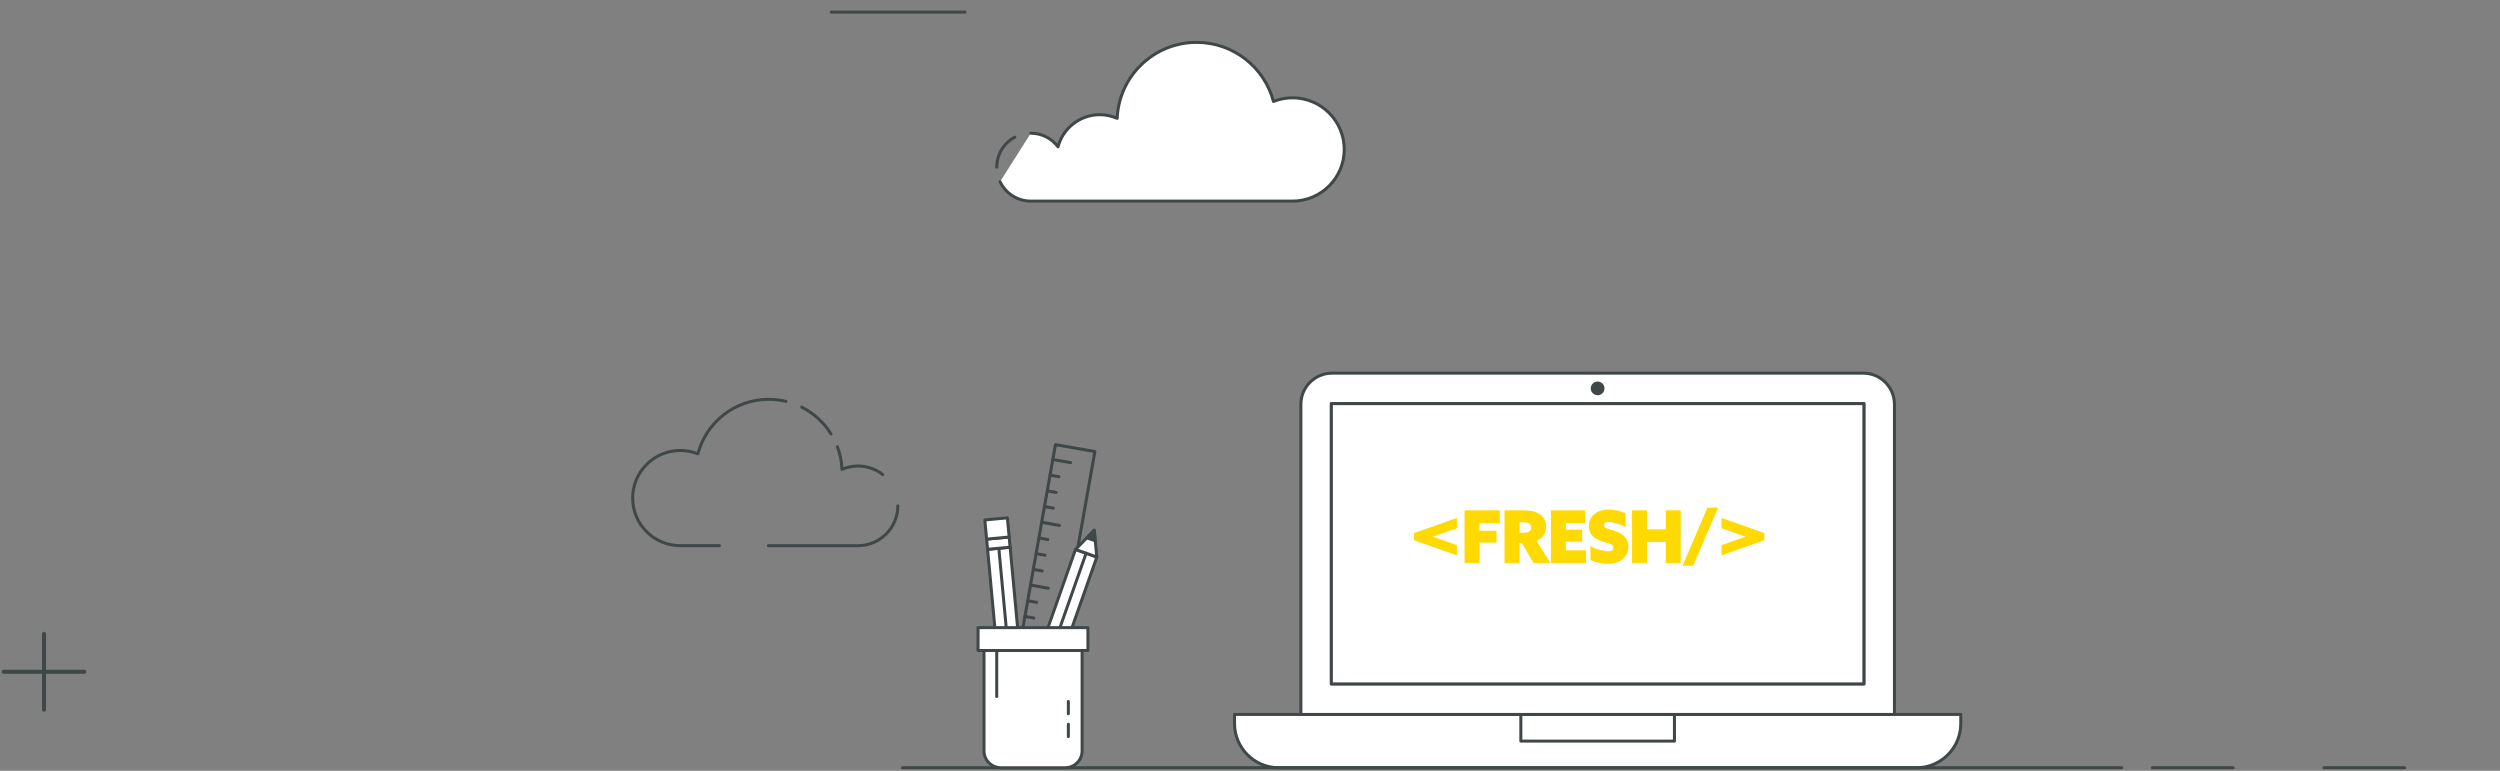 <svg xmlns="http://www.w3.org/2000/svg" width="1239" height="382" viewBox="0 0 1239 382" fill="none"><rect x="0" y="0" width="1239" height="382" fill="#808080" stroke="none"/><path d="M412 6H478.23" stroke="#3F4749" stroke-width="1.5" stroke-linecap="round" stroke-linejoin="round"></path><path d="M611.814 354.07H971.766V358.608C971.766 370.696 961.931 380.495 949.843 380.495H633.757C621.649 380.495 611.835 370.676 611.835 358.608V354.07H611.814Z" fill="white" stroke="#3F4749" stroke-width="1.5" stroke-linecap="round" stroke-linejoin="round"></path><path d="M829.854 354.07H753.729V367.283H829.854V354.07Z" fill="white" stroke="#3F4749" stroke-width="1.5" stroke-linecap="round" stroke-linejoin="round"></path><path d="M660.145 184.938H923.436C931.964 184.938 938.883 191.845 938.883 200.359V354.07H644.719V200.359C644.719 191.845 651.637 184.938 660.165 184.938H660.145Z" fill="white" stroke="#3F4749" stroke-width="1.5" stroke-linecap="round" stroke-linejoin="round"></path><path d="M923.739 200.035H659.824V338.948H923.739V200.035Z" fill="#FFE500" stroke="#3F4749" stroke-width="1.5" stroke-linecap="round" stroke-linejoin="round"></path><path d="M923.739 200.035H659.824V338.948H923.739V200.035Z" fill="white" stroke="#3F4749" stroke-width="1.5" stroke-linecap="round" stroke-linejoin="round"></path><path d="M791.782 195.137C793.248 195.137 794.437 193.95 794.437 192.486C794.437 191.023 793.248 189.836 791.782 189.836C790.316 189.836 789.127 191.023 789.127 192.486C789.127 193.95 790.316 195.137 791.782 195.137Z" fill="#3F4749" stroke="#3F4749" stroke-width="1.5" stroke-linecap="round" stroke-linejoin="round"></path><path d="M447.297 380.492H1051.53" stroke="#3F4749" stroke-width="1.5" stroke-linecap="round" stroke-linejoin="round"></path><path d="M1066.78 380.492H1106.74" stroke="#3F4749" stroke-width="1.5" stroke-linecap="round" stroke-linejoin="round"></path><path d="M1151.77 380.492H1191.74" stroke="#3F4749" stroke-width="1.5" stroke-linecap="round" stroke-linejoin="round"></path><path d="M389.493 198.91C386.758 198.248 383.902 197.906 380.986 197.906C364.131 197.906 349.972 209.372 345.869 224.914C343.174 223.849 340.238 223.247 337.181 223.247C324.128 223.247 313.549 233.809 313.549 246.841C313.549 259.873 324.128 270.435 337.181 270.435H356.549" stroke="#3F4749" stroke-width="1.5" stroke-linecap="round" stroke-linejoin="round"></path><path d="M411.838 215.035C408.318 209.392 403.27 204.774 397.297 201.762" stroke="#3F4749" stroke-width="1.5" stroke-linecap="round" stroke-linejoin="round"></path><path d="M437.482 235.217C434.103 232.547 429.839 230.96 425.213 230.96C422.397 230.96 419.702 231.563 417.289 232.627C417.128 228.691 416.324 224.916 414.996 221.402" stroke="#3F4749" stroke-width="1.5" stroke-linecap="round" stroke-linejoin="round"></path><path d="M380.844 270.438H425.192C436.113 270.438 444.962 261.603 444.962 250.699" stroke="#3F4749" stroke-width="1.5" stroke-linecap="round" stroke-linejoin="round"></path><path d="M542.622 223.806L523.096 220.348L498.356 359.576L517.882 363.035L542.622 223.806Z" stroke="#3F4749" stroke-width="1.5" stroke-linecap="round" stroke-linejoin="round"></path><path d="M521.791 227.727L530.6 229.273" stroke="#3F4749" stroke-width="1.5" stroke-linecap="round" stroke-linejoin="round"></path><path d="M520.424 235.496L524.808 236.279" stroke="#3F4749" stroke-width="1.5" stroke-linecap="round" stroke-linejoin="round"></path><path d="M519.035 243.27L523.44 244.053" stroke="#3F4749" stroke-width="1.5" stroke-linecap="round" stroke-linejoin="round"></path><path d="M517.648 251.059L522.053 251.842" stroke="#3F4749" stroke-width="1.5" stroke-linecap="round" stroke-linejoin="round"></path><path d="M516.279 258.832L525.068 260.398" stroke="#3F4749" stroke-width="1.5" stroke-linecap="round" stroke-linejoin="round"></path><path d="M514.893 266.621L519.277 267.404" stroke="#3F4749" stroke-width="1.5" stroke-linecap="round" stroke-linejoin="round"></path><path d="M513.504 274.391L517.909 275.174" stroke="#3F4749" stroke-width="1.5" stroke-linecap="round" stroke-linejoin="round"></path><path d="M512.117 282.184L516.522 282.947" stroke="#3F4749" stroke-width="1.5" stroke-linecap="round" stroke-linejoin="round"></path><path d="M510.75 289.953L519.539 291.519" stroke="#3F4749" stroke-width="1.5" stroke-linecap="round" stroke-linejoin="round"></path><path d="M509.361 297.746L513.746 298.509" stroke="#3F4749" stroke-width="1.5" stroke-linecap="round" stroke-linejoin="round"></path><path d="M507.975 305.516L512.379 306.299" stroke="#3F4749" stroke-width="1.5" stroke-linecap="round" stroke-linejoin="round"></path><path d="M506.586 313.309L510.991 314.072" stroke="#3F4749" stroke-width="1.5" stroke-linecap="round" stroke-linejoin="round"></path><path d="M505.219 321.078L514.008 322.644" stroke="#3F4749" stroke-width="1.5" stroke-linecap="round" stroke-linejoin="round"></path><path d="M503.83 328.848L508.235 329.631" stroke="#3F4749" stroke-width="1.5" stroke-linecap="round" stroke-linejoin="round"></path><path d="M502.443 336.641L506.848 337.424" stroke="#3F4749" stroke-width="1.5" stroke-linecap="round" stroke-linejoin="round"></path><path d="M501.076 344.41L505.461 345.193" stroke="#3F4749" stroke-width="1.5" stroke-linecap="round" stroke-linejoin="round"></path><path d="M499.688 352.203L508.477 353.749" stroke="#3F4749" stroke-width="1.5" stroke-linecap="round" stroke-linejoin="round"></path><path d="M543.602 276.031L533.014 272.316L503.184 357.074L513.772 360.788L543.602 276.031Z" fill="white" stroke="#3F4749" stroke-width="1.5" stroke-linecap="round" stroke-linejoin="round"></path><path d="M532.996 272.323L542.308 262.785L543.575 276.038L532.996 272.323Z" fill="white" stroke="#3F4749" stroke-width="1.5" stroke-linecap="round" stroke-linejoin="round"></path><path d="M538.627 266.54L542.81 268.006L542.308 262.785L538.627 266.54Z" fill="#3F4749" stroke="#3F4749" stroke-width="1.5" stroke-linecap="round" stroke-linejoin="round"></path><path d="M508.459 358.929L538.286 274.172" stroke="#3F4749" stroke-width="1.5" stroke-linecap="round" stroke-linejoin="round"></path><path d="M513.768 360.781L503.18 357.066L501.5 361.84L512.088 365.555L513.768 360.781Z" fill="white" stroke="#3F4749" stroke-width="1.5" stroke-linecap="round" stroke-linejoin="round"></path><path d="M512.096 365.582L501.508 361.867L498.334 370.885L508.922 374.599L512.096 365.582Z" fill="#EDEDED" stroke="#3F4749" stroke-width="1.5" stroke-linecap="round" stroke-linejoin="round"></path><path d="M497.757 361.703L508.932 360.668L500.62 271.215L489.445 272.25L497.757 361.703Z" fill="white" stroke="#3F4749" stroke-width="1.5" stroke-linecap="round" stroke-linejoin="round"></path><path d="M508.92 360.652L504.455 373.202L497.758 361.697L508.92 360.652Z" fill="#FFBD66" stroke="#3F4749" stroke-width="1.5" stroke-linecap="round" stroke-linejoin="round"></path><path d="M506.225 368.242L501.82 368.664L504.455 373.202L506.225 368.242Z" fill="#3F4749" stroke="#3F4749" stroke-width="1.5" stroke-linecap="round" stroke-linejoin="round"></path><path d="M495.021 271.719L503.348 361.175" stroke="#3F4749" stroke-width="1.5" stroke-linecap="round" stroke-linejoin="round"></path><path d="M489.437 272.222L500.611 271.188L500.143 266.149L488.968 267.184L489.437 272.222Z" fill="white" stroke="#3F4749" stroke-width="1.5" stroke-linecap="round" stroke-linejoin="round"></path><path d="M488.968 267.199L500.143 266.164L499.258 256.647L488.084 257.682L488.968 267.199Z" fill="white" stroke="#3F4749" stroke-width="1.5" stroke-linecap="round" stroke-linejoin="round"></path><path d="M487.641 322.383H536.292V372.121C536.292 376.739 532.531 380.494 527.906 380.494H496.048C491.422 380.494 487.661 376.739 487.661 372.121V322.383H487.641Z" fill="white" stroke="#3F4749" stroke-width="1.5" stroke-linecap="round" stroke-linejoin="round"></path><path d="M539.169 311.059H484.725V322.384H539.169V311.059Z" fill="white" stroke="#3F4749" stroke-width="1.5" stroke-linecap="round" stroke-linejoin="round"></path><path d="M493.977 322.645V345.194" stroke="#3F4749" stroke-width="1.5" stroke-linecap="round" stroke-linejoin="round"></path><path d="M529.475 347.664V353.748" stroke="#3F4749" stroke-width="1.5" stroke-linecap="round" stroke-linejoin="round"></path><path d="M529.475 358.93V365.034" stroke="#3F4749" stroke-width="1.5" stroke-linecap="round" stroke-linejoin="round"></path><path d="M495.629 90.055C498.344 95.737 504.136 99.673 510.874 99.673H640.559C654.718 99.673 666.202 88.207 666.202 74.071C666.202 59.935 654.718 48.469 640.559 48.469C637.22 48.469 634.042 49.132 631.126 50.276C626.681 33.429 611.315 21 593.033 21C571.835 21 554.558 37.706 553.673 58.65C551.038 57.505 548.122 56.843 545.065 56.843C535.13 56.843 526.783 63.609 524.349 72.766C521.272 68.67 516.385 66.019 510.874 66.019" fill="white"></path><path d="M495.629 90.055C498.344 95.737 504.136 99.673 510.874 99.673H640.559C654.718 99.673 666.202 88.207 666.202 74.071C666.202 59.935 654.718 48.469 640.559 48.469C637.22 48.469 634.042 49.132 631.126 50.276C626.681 33.429 611.315 21 593.033 21C571.835 21 554.558 37.706 553.673 58.65C551.038 57.505 548.122 56.843 545.065 56.843C535.13 56.843 526.783 63.609 524.349 72.766C521.272 68.67 516.385 66.019 510.874 66.019" stroke="#3F4749" stroke-width="1.5" stroke-linecap="round" stroke-linejoin="round"></path><path d="M502.95 67.969C497.62 70.8 494 76.402 494 82.828" stroke="#3F4749" stroke-width="1.5" stroke-linecap="round" stroke-linejoin="round"></path><path d="M700.808 267.732V264.204L722.048 256.68V261.756L710.204 265.932V266.004L722.048 270.18V275.256L700.808 267.732ZM725.831 279V252.936H743.291V259.2H733.247V263.016H741.707V268.92H733.247V279H725.831ZM745.634 279V252.936H754.742C757.91 252.936 760.25 253.332 762.05 254.232C764.57 255.456 766.262 257.652 766.262 261.036C766.262 264.24 764.714 266.688 761.474 268.056L768.386 279H759.998L754.202 269.1H753.05V279H745.634ZM753.05 264.024H754.886C756.254 264.024 757.226 263.844 757.802 263.484C758.486 263.088 758.846 262.404 758.846 261.432C758.846 260.316 758.342 259.632 757.586 259.272C756.974 258.984 756.11 258.84 754.418 258.84H753.05V264.024ZM768.636 279V252.936H785.628V259.2H776.052V262.512H784.152V268.416H776.052V272.736H786.06V279H768.636ZM788.226 277.524V270.576C791.466 272.448 795.138 273.24 796.938 273.24C798.45 273.24 799.53 272.7 799.53 271.368C799.53 269.496 797.442 269.496 794.13 268.344C790.17 266.976 787.434 265.032 787.434 260.82C787.434 255.744 791.358 252.54 797.19 252.54C799.89 252.54 803.238 253.224 805.686 254.448V261.288C802.554 259.524 799.098 258.696 797.262 258.696C795.894 258.696 794.958 259.128 794.958 260.28C794.958 261.972 796.974 261.972 800.142 263.088C804.21 264.528 807.054 266.544 807.054 270.936C807.054 276.192 802.914 279.396 796.866 279.396C794.202 279.396 790.854 278.784 788.226 277.524ZM808.839 279V252.936H816.255V262.332H825.543V252.936H832.96V279H825.543V268.596H816.255V279H808.839ZM833.866 280.368L846.214 251.568H851.506L839.158 280.368H833.866ZM853.174 275.256V270.18L865.018 266.004V265.932L853.174 261.756V256.68L874.414 264.204V267.732L853.174 275.256Z" fill="#FFDA02"></path><path d="M1.873 332.934H41.781" stroke="#3F4749" stroke-width="2" stroke-linecap="round" stroke-linejoin="round"></path><path d="M21.828 351.742L21.828 314.119" stroke="#3F4749" stroke-width="2" stroke-linecap="round" stroke-linejoin="round"></path></svg>